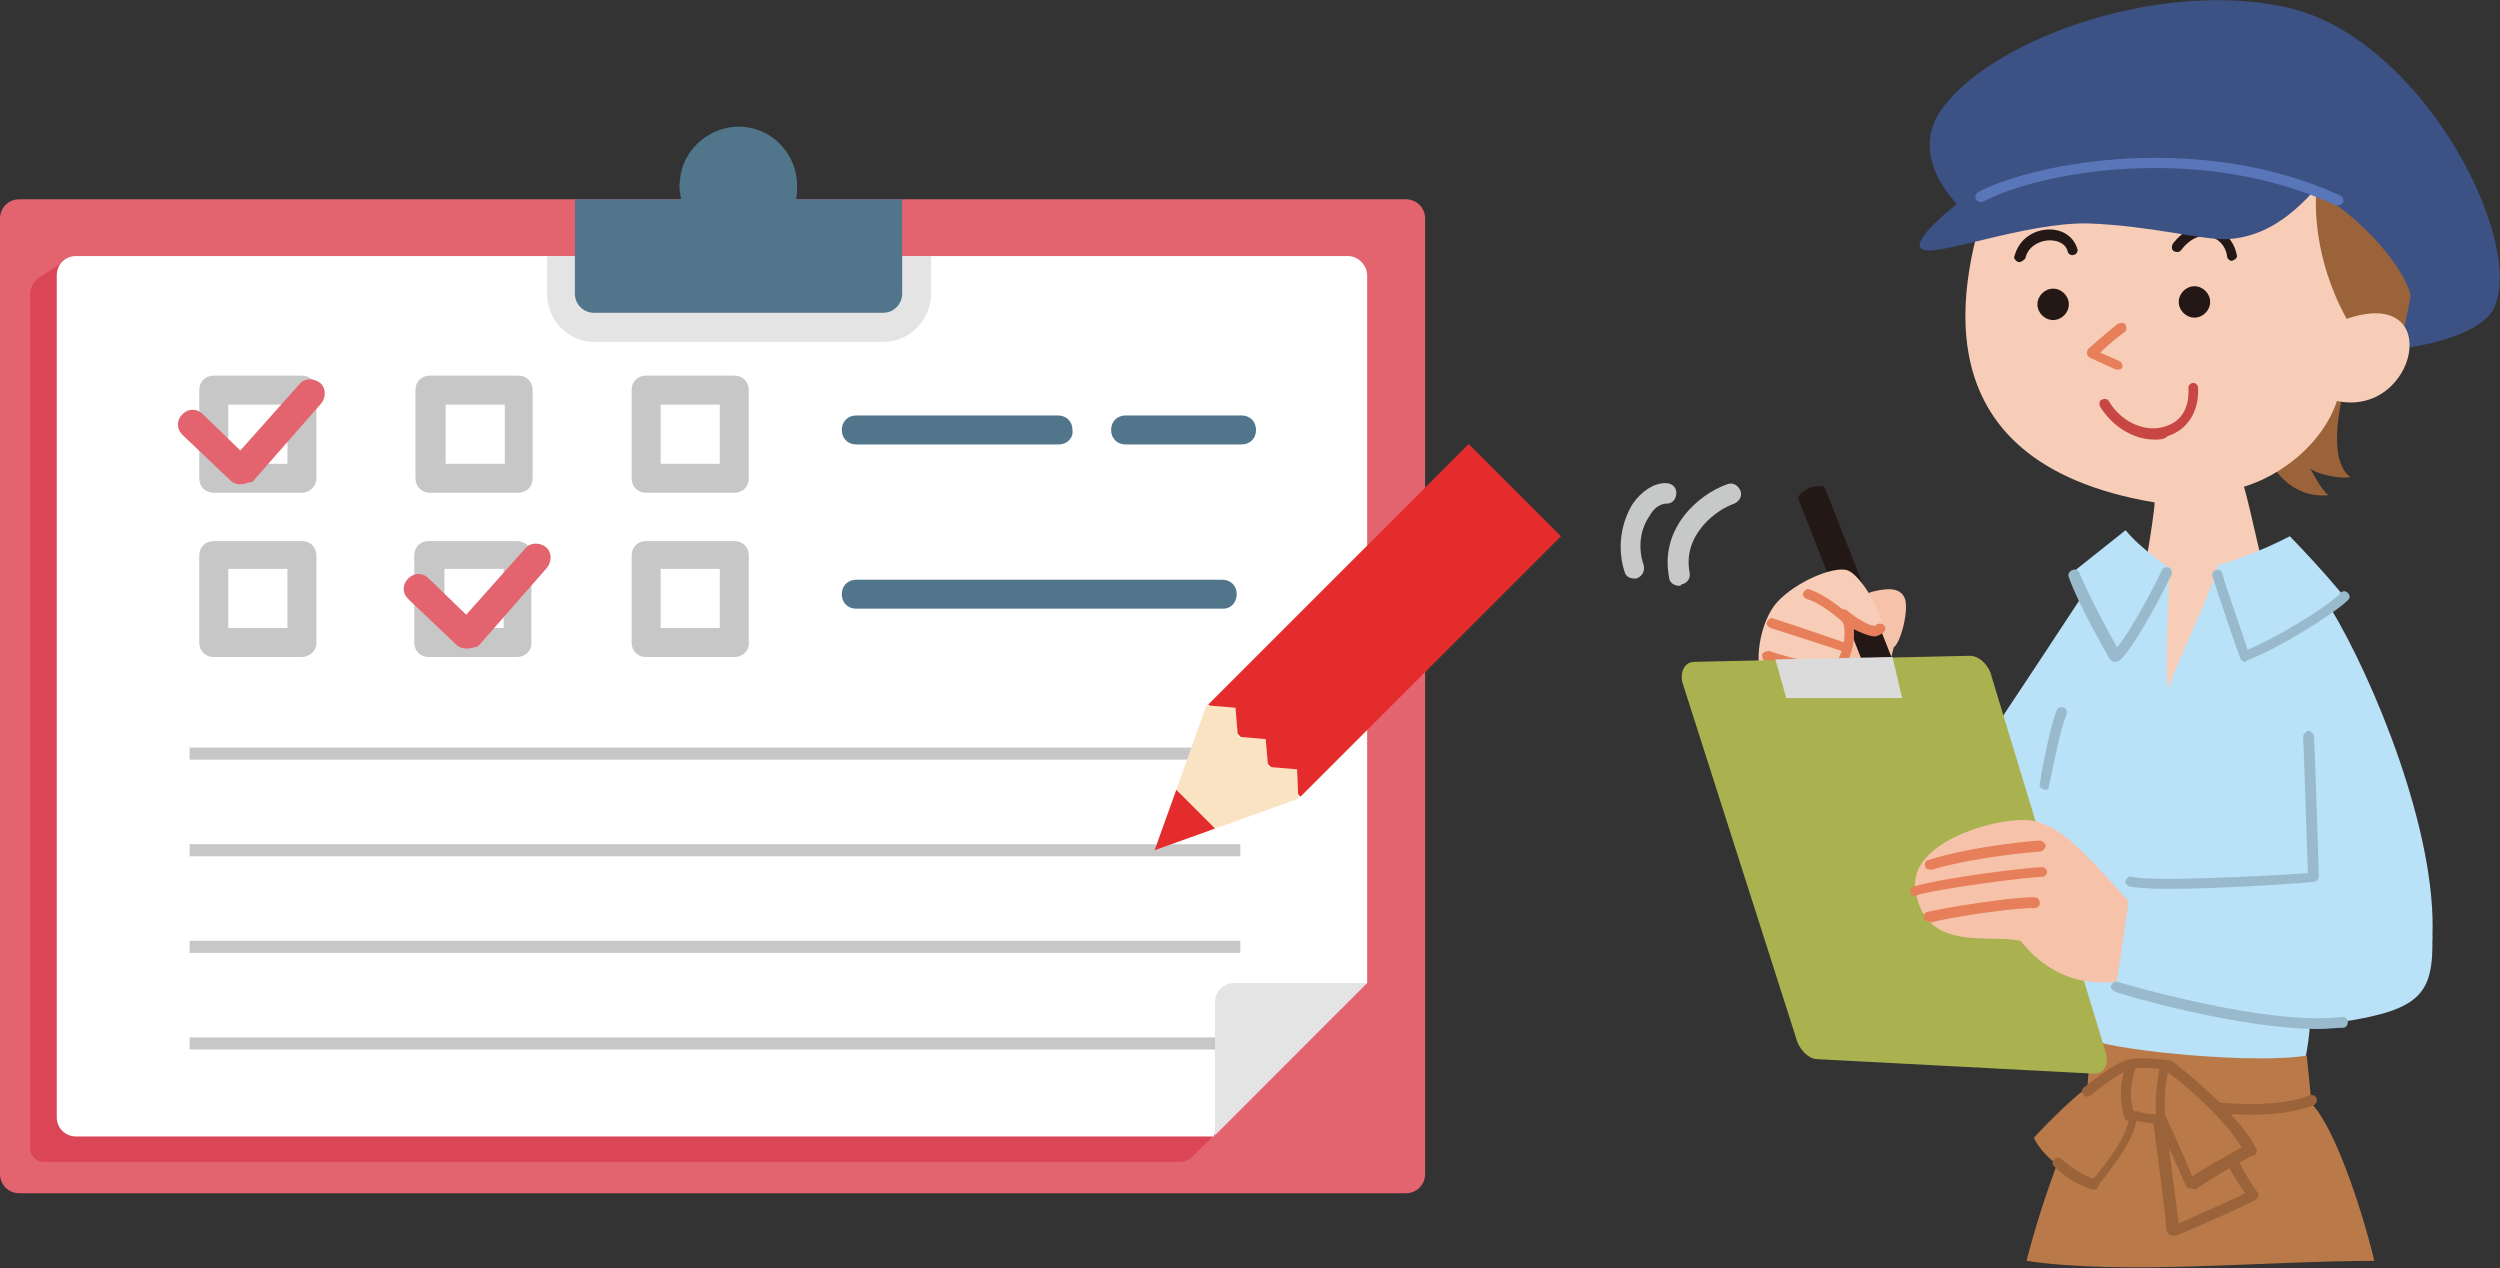 <?xml version="1.0" encoding="utf-8"?>
<!-- Generator: Adobe Illustrator 24.2.3, SVG Export Plug-In . SVG Version: 6.00 Build 0)  -->
<svg version="1.1" id="レイヤー_1" xmlns="http://www.w3.org/2000/svg" xmlns:xlink="http://www.w3.org/1999/xlink" x="0px"
	 y="0px" viewBox="0 0 207 105" style="enable-background:new 0 0 207 105;" xml:space="preserve">
<rect x="0" y="0" width="207" height="105" fill="#333333" stroke="none"/>
<style type="text/css">
	.st0{fill:#E3646E;}
	.st1{fill:#DA4655;}
	.st2{fill:#FFFFFF;}
	.st3{fill:#E4E4E4;}
	.st4{fill:#51758B;}
	.st5{fill:#C7C7C7;}
	.st6{fill:none;stroke:#C7C7C7;stroke-miterlimit:10;}
	.st7{fill:#E42C2C;}
	.st8{fill:#FAE3C3;}
	.st9{fill:#F6C3AA;}
	.st10{fill:#231815;}
	.st11{fill:#F8CDB8;}
	.st12{fill:#E7805A;}
	.st13{fill:#9B6339;}
	.st14{fill:#3C5285;}
	.st15{fill:#C84744;}
	.st16{fill:#B9E1F7;}
	.st17{fill:#98BACC;}
	.st18{fill:#5976B8;}
	.st19{fill:#C7C8C8;}
	.st20{fill:#BA7948;}
	.st21{fill:#A9B24F;}
	.st22{fill:#DBDBDB;}
</style>
<g>
	<g>
		<path class="st0" d="M118,18.1v79.1c0,0.9-0.7,1.6-1.6,1.6H1.6c-0.9,0-1.6-0.7-1.6-1.6V18.1c0-0.9,0.7-1.6,1.6-1.6h114.8
			C117.3,16.5,118,17.2,118,18.1z"/>
		<path class="st1" d="M2.5,24.3v70.8c0,0.6,0.5,1.1,1.1,1.1h94.1c0.4,0,0.8-0.2,1.1-0.5L111,83.6V23.5H5.7l-0.3-1.9L3.2,23
			C2.8,23.3,2.5,23.8,2.5,24.3z"/>
		<path class="st2" d="M113.2,22.8v58.6l-9.5,3.5l-3.2,9.2H6.3c-0.9,0-1.6-0.7-1.6-1.6V22.8c0-0.9,0.7-1.6,1.6-1.6h105.3
			C112.5,21.2,113.2,22,113.2,22.8z"/>
		<g>
			<path class="st3" d="M77.1,21.2v3.1c0,2.2-1.8,4-3.9,4H49.2c-2.2,0-3.9-1.8-3.9-4v-3.1H77.1z"/>
			<path class="st4" d="M74.7,16.5v7.8c0,0.9-0.7,1.6-1.6,1.6H49.2c-0.9,0-1.6-0.7-1.6-1.6v-7.8l8.8,0c-0.1-0.5-0.2-1-0.1-1.6
				c0.2-2.4,2.2-4.2,4.5-4.4c2.9-0.2,5.2,2.1,5.2,4.9c0,0.4,0,0.8-0.1,1.1L74.7,16.5z"/>
		</g>
		<path class="st4" d="M87.7,36.8H70.9c-0.7,0-1.2-0.5-1.2-1.2c0-0.7,0.5-1.2,1.2-1.2h16.7c0.7,0,1.2,0.5,1.2,1.2
			C88.9,36.3,88.3,36.8,87.7,36.8z"/>
		<path class="st4" d="M102.8,36.8h-9.6c-0.7,0-1.2-0.5-1.2-1.2c0-0.7,0.5-1.2,1.2-1.2h9.6c0.7,0,1.2,0.5,1.2,1.2
			C104,36.3,103.5,36.8,102.8,36.8z"/>
		<path class="st4" d="M101.3,50.4H70.9c-0.7,0-1.2-0.5-1.2-1.2s0.5-1.2,1.2-1.2h30.3c0.7,0,1.2,0.5,1.2,1.2S101.9,50.4,101.3,50.4z
			"/>
		<path class="st5" d="M25,54.4h-7.3c-0.7,0-1.2-0.5-1.2-1.2V46c0-0.7,0.5-1.2,1.2-1.2H25c0.7,0,1.2,0.5,1.2,1.2v7.3
			C26.2,53.9,25.6,54.4,25,54.4z M18.9,52h4.9v-4.9h-4.9V52z"/>
		<path class="st5" d="M60.8,54.4h-7.3c-0.7,0-1.2-0.5-1.2-1.2V46c0-0.7,0.5-1.2,1.2-1.2h7.3c0.7,0,1.2,0.5,1.2,1.2v7.3
			C62,53.9,61.5,54.4,60.8,54.4z M54.7,52h4.9v-4.9h-4.9V52z"/>
		<path class="st5" d="M25,40.8h-7.3c-0.7,0-1.2-0.5-1.2-1.2v-7.3c0-0.7,0.5-1.2,1.2-1.2H25c0.7,0,1.2,0.5,1.2,1.2v7.3
			C26.2,40.3,25.6,40.8,25,40.8z M18.9,38.4h4.9v-4.9h-4.9V38.4z"/>
		<path class="st5" d="M60.8,40.8h-7.3c-0.7,0-1.2-0.5-1.2-1.2v-7.3c0-0.7,0.5-1.2,1.2-1.2h7.3c0.7,0,1.2,0.5,1.2,1.2v7.3
			C62,40.3,61.5,40.8,60.8,40.8z M54.7,38.4h4.9v-4.9h-4.9V38.4z"/>
		<path class="st5" d="M42.9,40.8h-7.3c-0.7,0-1.2-0.5-1.2-1.2v-7.3c0-0.7,0.5-1.2,1.2-1.2h7.3c0.7,0,1.2,0.5,1.2,1.2v7.3
			C44.1,40.3,43.6,40.8,42.9,40.8z M36.9,38.4h4.9v-4.9h-4.9V38.4z"/>
		<line class="st6" x1="15.7" y1="62.4" x2="102.7" y2="62.4"/>
		<line class="st6" x1="15.7" y1="70.4" x2="102.7" y2="70.4"/>
		<line class="st6" x1="15.7" y1="78.4" x2="102.7" y2="78.4"/>
		<line class="st6" x1="15.7" y1="86.4" x2="102.7" y2="86.4"/>
		<path class="st3" d="M113.2,81.4L100.6,94V83c0-0.9,0.7-1.6,1.6-1.6H113.2z"/>
		<line class="st4" x1="38.8" y1="63.2" x2="38.8" y2="87.2"/>
		<line class="st4" x1="46.8" y1="63.2" x2="46.8" y2="87.2"/>
		<line class="st4" x1="54.8" y1="63.2" x2="54.8" y2="87.2"/>
		<line class="st4" x1="62.8" y1="63.2" x2="62.8" y2="87.2"/>
		<line class="st4" x1="70.7" y1="63.2" x2="70.7" y2="87.2"/>
		<line class="st4" x1="78.7" y1="63.2" x2="78.7" y2="87.2"/>
		<line class="st4" x1="86.7" y1="63.2" x2="86.7" y2="87.2"/>
		<line class="st4" x1="94.7" y1="63.2" x2="94.7" y2="87.2"/>
		<path class="st5" d="M42.8,54.4h-7.3c-0.7,0-1.2-0.5-1.2-1.2V46c0-0.7,0.5-1.2,1.2-1.2h7.3c0.7,0,1.2,0.5,1.2,1.2v7.3
			C44,53.9,43.5,54.4,42.8,54.4z M36.8,52h4.9v-4.9h-4.9V52z"/>
		<path class="st0" d="M19.9,40.1c-0.3,0-0.6-0.1-0.8-0.3l-4-3.8c-0.5-0.5-0.5-1.2,0-1.7s1.2-0.5,1.7,0l3.1,3l4.9-5.5
			c0.4-0.5,1.2-0.5,1.7-0.1c0.5,0.4,0.5,1.2,0.1,1.7l-5.7,6.5C20.6,39.9,20.3,40.1,19.9,40.1C19.9,40.1,19.9,40.1,19.9,40.1
			L19.9,40.1z"/>
		<path class="st0" d="M38.6,53.7c-0.3,0-0.6-0.1-0.8-0.3l-4-3.8c-0.5-0.5-0.5-1.2,0-1.7s1.2-0.5,1.7,0l3.1,3l4.9-5.5
			c0.4-0.5,1.2-0.5,1.7-0.1c0.5,0.4,0.5,1.2,0.1,1.7l-5.7,6.5C39.3,53.6,39,53.7,38.6,53.7C38.6,53.7,38.6,53.7,38.6,53.7L38.6,53.7
			z"/>
		<g>
			
				<rect x="109.2" y="36.2" transform="matrix(-0.707 -0.707 0.707 -0.707 159.293 168.763)" class="st7" width="10.8" height="30.5"/>
			<polygon class="st8" points="102.3,58.6 99.9,58.4 99.9,58.4 95.6,70.4 107.6,66.1 107.5,66.1 107.4,63.7 105,63.5 105,63.5 
				104.8,61.2 102.5,61 102.5,61 			"/>
			<polygon class="st7" points="95.6,70.4 100.6,68.6 97.4,65.4 			"/>
		</g>
	</g>
	<g>
		<g>
			<path class="st9" d="M149.2,61.9c-2.4-3.6-2.8-4.5-3.1-5.3c-0.4-1.3,7.7-7.3,8.9-7.6c1.2-0.3,2.3-0.4,2.7,0.5
				c0.4,0.9-0.3,3.7-0.9,4.1c-0.7,3-2,5.5-2,5.5C154.2,59.6,149.2,61.9,149.2,61.9z"/>
			<g>
				<path class="st10" d="M157.2,55.9c-0.1-0.2-0.7-0.3-1.3,0c-0.6,0.2-1,0.6-0.9,0.9l-6.1-15.5c-0.1-0.2,0.3-0.6,0.9-0.9
					c0.6-0.2,1.2-0.2,1.3,0L157.2,55.9z"/>
				<path class="st10" d="M157.1,58.9l-2-2.1c-0.1-0.2,0.3-0.6,0.9-0.9c0.6-0.2,1.2-0.2,1.3,0L157.1,58.9z"/>
			</g>
			<path class="st11" d="M146.1,56.7c-1-1.6-0.4-5.3,1.1-6.9c1.5-1.6,4.5-2.9,5.7-2.6c1.2,0.3,3.4,4.2,2.8,5
				c-0.6,0.8-2.9-1.2-2.9-1.2C154.1,52.8,152.2,59.4,146.1,56.7z"/>
			<path class="st12" d="M153.1,51.8c-0.1,0-0.2,0-0.3-0.1c0,0-1.8-1.7-3.2-2.1c-0.2-0.1-0.4-0.3-0.3-0.5c0.1-0.2,0.3-0.4,0.5-0.3
				c1.6,0.5,3.5,2.3,3.6,2.3c0.2,0.2,0.2,0.4,0,0.6C153.3,51.7,153.2,51.8,153.1,51.8z"/>
			<path class="st12" d="M152.8,54c0,0-4-1.3-6.2-2c-0.2-0.1-0.4-0.3-0.3-0.5c0.1-0.2,0.3-0.4,0.5-0.3c2.2,0.7,6.2,2.1,6.2,2.1
				L152.8,54z"/>
			<path class="st12" d="M151.8,56.1C151.8,56.1,151.8,56.1,151.8,56.1c-0.2,0-3.6-0.6-5.6-1.3c-0.2-0.1-0.3-0.3-0.3-0.6
				c0.1-0.2,0.3-0.3,0.6-0.3c1.9,0.7,5.3,1.3,5.4,1.3c0.2,0,0.4,0.3,0.4,0.5C152.2,56,152,56.1,151.8,56.1z"/>
			<path class="st12" d="M148.8,57.7c-0.9,0-1.9-0.2-2.9-0.7c-0.2-0.1-0.3-0.4-0.2-0.6c0.1-0.2,0.4-0.3,0.6-0.2
				c3.1,1.4,4.7,0.1,5.4-0.8c1.1-1.4,1.3-3.5,0.7-4.2c-0.1-0.2-0.1-0.4,0-0.6c0.2-0.2,0.4-0.2,0.6,0c0.6,0.5,1.8,1.3,2.3,1.2
				c0.1-0.2,0.5-0.2,0.6-0.1c0.2,0.1,0.3,0.4,0.1,0.6c-0.2,0.2-0.4,0.3-0.7,0.4c-0.5,0-1.2-0.3-1.8-0.6c0.1,1.2-0.3,2.7-1.2,3.8
				C151.5,57.1,150.3,57.7,148.8,57.7z"/>
		</g>
		<path class="st13" d="M194.6,39.5c-1.8-1.4-1-5.5-0.3-8.2l-6.9,5.6c0.5,1.8,2.3,4.4,5.4,4.1c-0.6-0.4-1.5-2.2-1.5-2.2
			C191.7,39.2,193.7,39.7,194.6,39.5z"/>
		<path class="st14" d="M164.9,19.3c-3.7-2.4-6.6-6.4-4.3-10c3.7-5.7,17.7-11.1,28.7-8.7c11,2.4,19.6,18.8,17.3,24.7
			c-1.1,2.9-8.6,4.1-13,3.8C189.6,28.8,170.7,23,164.9,19.3z"/>
		<path class="st13" d="M191.5,15.9c-1.5,4.7-1,9.5,0.9,13.3l5.8,1c0.8-2.2,1.4-5.7,1.4-5.7C199,21.7,194.4,17,191.5,15.9z"/>
		<path class="st11" d="M164.6,16.3c-2,6.1-6.5,21.9,13.8,25.3c0,1.2-1.4,8.9-1.4,8.9l2,13.6l9.8-11.8c-1.2-3.9-2.4-10-3-12
			c3-0.9,6.5-3.5,7.7-7.1c6.6,1.4,9-9.6,0.8-6.8c-2.8-5.1-2.6-9.6-2.5-10.8C179.1,12.1,164.6,16.3,164.6,16.3z"/>
		<path class="st10" d="M171.3,25.2c0,0.7-0.6,1.3-1.3,1.3c-0.7,0-1.3-0.6-1.3-1.3c0-0.7,0.6-1.3,1.3-1.3
			C170.7,23.9,171.3,24.5,171.3,25.2z"/>
		<path class="st10" d="M183,25c0,0.7-0.6,1.3-1.3,1.3c-0.7,0-1.3-0.6-1.3-1.3c0-0.7,0.6-1.3,1.3-1.3C182.4,23.7,183,24.3,183,25z"
			/>
		<path class="st10" d="M184.8,21.6c-0.2,0-0.4-0.2-0.4-0.4c-0.1-0.8-0.7-1.5-1.5-1.6c-0.8-0.2-1.6,0.2-2.3,1.1
			c-0.1,0.2-0.4,0.2-0.6,0.1c-0.2-0.1-0.2-0.4-0.1-0.6c0.9-1.2,2.1-1.7,3.2-1.4c1.1,0.3,1.9,1.2,2.1,2.3
			C185.3,21.3,185.1,21.5,184.8,21.6C184.9,21.6,184.9,21.6,184.8,21.6z"/>
		<path class="st10" d="M167.2,21.7c0,0-0.1,0-0.1,0c-0.2-0.1-0.4-0.3-0.3-0.5c0.4-1.5,1.7-2.2,2.9-2.2c1.1,0,2,0.6,2.3,1.6
			c0.1,0.2-0.1,0.5-0.3,0.5c-0.2,0.1-0.5-0.1-0.5-0.3c-0.2-0.7-0.9-0.9-1.5-0.9c-0.8,0-1.8,0.5-2,1.5
			C167.6,21.5,167.4,21.7,167.2,21.7z"/>
		<path class="st12" d="M175.4,30.6c-0.1,0-0.1,0-0.2,0l-2.2-1c-0.1-0.1-0.2-0.2-0.2-0.3c0-0.1,0-0.3,0.1-0.4c1-0.9,2.4-2.1,2.5-2.1
			c0.2-0.1,0.5-0.1,0.6,0.1c0.1,0.2,0.1,0.5-0.1,0.6c0,0-1.1,0.8-2,1.7l1.6,0.7c0.2,0.1,0.3,0.4,0.2,0.6
			C175.7,30.5,175.5,30.6,175.4,30.6z"/>
		<path class="st15" d="M178.4,36.4c-1.7,0-3.4-1-4.5-2.7c-0.1-0.2-0.1-0.5,0.1-0.6c0.2-0.1,0.5-0.1,0.6,0.1c1.2,2,3.3,2.6,4.7,2.1
			c1.3-0.4,2-1.5,1.9-3.2c0-0.2,0.2-0.4,0.4-0.4c0.2,0,0.4,0.2,0.4,0.4c0.1,2-0.9,3.5-2.5,4C179.2,36.4,178.8,36.4,178.4,36.4z"/>
		<path class="st16" d="M191.3,84.3c2.4-0.1,9.9-2,10.1-6.7c0.4-8.7-4.9-21.4-8.4-27.2l1.1-1c0,0-1.6-2-4.5-5c0,0-3,1.6-6,2.4
			c-0.2,1.6-2.2,5.4-4.1,10.2c-0.2-1.3,0-6,0.1-10c0,0-2.4-1.6-3.6-3.1l-4.4,3.5l1.1,1.5c0,0-5.5,8.4-11,16.6l-5.5-6.9
			c-3.5,0.9-7.1,2.9-7.1,2.9c1.6,6.6,6.4,21.3,13.3,21c4.9-0.2,7.3-9.5,7.3-9.5c1.6,6.8,3.2,13.8,4.4,15.6
			c3.4,1.1,16.2,1.1,16.2,1.1C191.2,87.4,191.3,84.3,191.3,84.3z"/>
		<path class="st17" d="M169.3,65.4C169.3,65.4,169.3,65.4,169.3,65.4c-0.3-0.1-0.5-0.3-0.4-0.5c0-0.1,0.1-0.4,0.1-0.7
			c0.3-1.5,0.8-4.2,1.3-5.4c0.1-0.2,0.3-0.3,0.6-0.2c0.2,0.1,0.3,0.3,0.2,0.6c-0.5,1.1-1,3.9-1.3,5.2c-0.1,0.4-0.1,0.6-0.2,0.8
			C169.7,65.3,169.5,65.4,169.3,65.4z"/>
		<path class="st17" d="M175.1,54.8C175.1,54.8,175.1,54.8,175.1,54.8c-0.2,0-0.3-0.1-0.4-0.2c-0.1-0.2-2.6-4.5-3.4-6.8
			c-0.1-0.2,0-0.5,0.3-0.6c0.2-0.1,0.5,0,0.6,0.3c0.7,1.7,2.4,4.9,3.1,6.1c1.4-1.7,3.7-6.3,3.7-6.4c0.1-0.2,0.4-0.3,0.6-0.2
			c0.2,0.1,0.3,0.4,0.2,0.6c-0.1,0.2-2.8,5.7-4.3,7.1C175.3,54.8,175.2,54.8,175.1,54.8z"/>
		<path class="st17" d="M185.9,54.8c-0.2,0-0.3-0.1-0.4-0.3c-0.1-0.2-1.9-5.4-2.3-6.8c-0.1-0.2,0.1-0.5,0.3-0.5
			c0.2-0.1,0.5,0.1,0.5,0.3c0.3,1.1,1.7,5,2.1,6.3c2.4-1,6.7-3.6,7.7-4.7c0.2-0.2,0.4-0.2,0.6,0c0.2,0.2,0.2,0.4,0,0.6
			c-1.1,1.1-5.9,4.1-8.4,5C186,54.8,185.9,54.8,185.9,54.8z"/>
		<path class="st14" d="M191.5,15.9c-2.7,3-5.1,3.8-7.1,3.9c-2,0.1-6.2-1.1-11.5-1.3c-5.3-0.1-12.8,2.9-13.8,2.1
			c-0.7-0.5,1-2.4,5.4-5.6C170,11.2,183.9,13.1,191.5,15.9z"/>
		<path class="st18" d="M193.6,17c-0.1,0-0.1,0-0.2,0c-11.2-5.2-24.5-2.8-29.2-0.3c-0.2,0.1-0.5,0-0.6-0.2c-0.1-0.2,0-0.5,0.2-0.6
			c4.8-2.5,18.5-5,30,0.3c0.2,0.1,0.3,0.4,0.2,0.6C193.9,16.9,193.8,17,193.6,17z"/>
		<g>
			<path class="st19" d="M139,48.5c-0.4,0-0.8-0.3-0.8-0.7c-0.8-4.1,2.5-6.9,4.8-7.7c0.5-0.2,0.9,0.1,1.1,0.5
				c0.2,0.5-0.1,0.9-0.5,1.1c-1.5,0.5-4.3,2.6-3.7,5.7c0.1,0.5-0.2,0.9-0.7,1C139.2,48.5,139.1,48.5,139,48.5z"/>
			<path class="st19" d="M135.3,47.9c-0.4,0-0.7-0.2-0.8-0.6c-0.6-1.9-0.3-4,0.7-5.6c0.7-1,1.7-1.7,2.7-1.7c0.5,0,0.9,0.3,0.9,0.8
				c0,0.5-0.3,0.9-0.8,0.9c-0.7,0-1.2,0.6-1.4,1c-0.8,1.1-1,2.7-0.5,4.1c0.1,0.5-0.1,0.9-0.6,1.1C135.5,47.9,135.4,47.9,135.3,47.9z
				"/>
		</g>
		<path class="st20" d="M191.4,91.4l-0.4-4c-4.1,0.7-15.1-0.3-17.9-1.3l-0.3,4.6c-1.5,2.7-3.8,8.9-5,13.7c8,1.2,19.9,0,28.8,0
			C195.4,99.5,193.2,93.2,191.4,91.4z"/>
		<path class="st20" d="M179.2,88.1c4.1,2.2,6.6,5.8,7.1,6.9l-1.9,1c0.7,1.1,1.8,2.8,1.8,2.8c-2.4,1-6.6,3.1-6.6,3.1
			c-0.3-2.6-1.1-9.3-1.1-9.3c-0.9,0.2-2.1-0.3-2.1-0.3c-0.1,2.1-2.4,5-3,5.8c-2.7-1-4.4-2.6-5-3.9c3-3.2,5.6-5.4,7.8-6.2
			C177.2,87.9,179.2,88.1,179.2,88.1z"/>
		<path class="st13" d="M181.4,98.4c0,0-0.1,0-0.1,0c-0.1,0-0.2-0.1-0.3-0.2c0,0-1.6-3.6-2.4-5.5c0,0,0-0.1,0-0.1
			c-0.2-0.9-0.1-2.4,0.2-4.1c-0.7-0.1-1.6-0.1-2.3,0c-0.9,0.3-1.9,1-3.4,2.2c-0.2,0.2-0.5,0.1-0.6-0.1c-0.2-0.2-0.1-0.5,0.1-0.6
			c1.2-0.9,2.4-1.9,3.7-2.3c0,0,0.1,0,0.1,0c1.2-0.2,3.2,0.1,3.3,0.1c0.1,0,0.1,0,0.2,0.1c1.7,1.3,5.7,4.7,6.9,7.2
			c0.1,0.1,0.1,0.2,0,0.4c0,0.1-0.1,0.2-0.3,0.2c-0.3,0.1-3.7,2-4.7,2.8C181.5,98.4,181.5,98.4,181.4,98.4z M179.3,92.4
			c0.7,1.5,1.8,3.9,2.2,5c1.1-0.7,3.2-1.9,4.1-2.4c-1.2-2.1-4.4-5-6.1-6.2C179.2,90.3,179.2,91.6,179.3,92.4z"/>
		<path class="st13" d="M179.8,102.3c-0.1,0-0.2,0-0.2-0.1c-0.1-0.1-0.2-0.2-0.2-0.3c-0.2-2.2-0.9-7.4-1.1-8.9c-0.5,0-1-0.1-1.4-0.2
			c-0.3,1.7-1.9,3.7-2.8,4.9c-0.2,0.2-0.3,0.4-0.4,0.6c-0.1,0.2-0.3,0.2-0.5,0.2c-1.3-0.5-2-0.9-3.1-1.9c-0.2-0.2-0.2-0.4,0-0.6
			c0.2-0.2,0.4-0.2,0.6,0c1,0.8,1.6,1.2,2.6,1.6c0.1-0.1,0.2-0.2,0.3-0.3c0.9-1.1,2.6-3.3,2.7-4.9c0-0.1,0.1-0.3,0.2-0.3
			c0.1-0.1,0.3-0.1,0.4-0.1c0,0,1.1,0.4,1.9,0.2c0.1,0,0.2,0,0.3,0.1c0.1,0.1,0.2,0.2,0.2,0.3c0,0,0.7,5.8,1.1,8.7
			c2.2-1,4.6-2,5.5-2.5c-0.8-1.1-1.5-2.4-1.5-2.5c-0.1-0.2,0-0.5,0.2-0.6c0.2-0.1,0.5,0,0.6,0.2c0,0,0.9,1.7,1.7,2.8
			c0.1,0.1,0.1,0.2,0.1,0.3c0,0.1-0.1,0.2-0.2,0.3c-0.5,0.4-5.6,2.6-6.6,3C179.9,102.3,179.9,102.3,179.8,102.3z"/>
		<path class="st13" d="M176.3,92.8c-0.2,0-0.4-0.1-0.4-0.3c-0.4-1.4-0.4-2.7,0.1-4.2c0.1-0.2,0.3-0.4,0.5-0.3
			c0.2,0.1,0.4,0.3,0.3,0.5c-0.4,1.3-0.5,2.4-0.1,3.7c0.1,0.2-0.1,0.5-0.3,0.5C176.4,92.8,176.3,92.8,176.3,92.8z"/>
		<path class="st13" d="M186.5,92.3c-1.5,0-2.6-0.1-2.7-0.1c-0.2,0-0.4-0.2-0.4-0.5c0-0.2,0.2-0.4,0.5-0.4c0,0,4.7,0.5,7.3-0.6
			c0.2-0.1,0.5,0,0.6,0.2c0.1,0.2,0,0.5-0.2,0.6C190.1,92.1,188.1,92.3,186.5,92.3z"/>
		<g>
			<path class="st21" d="M148.7,85.9c0.2,0.9,1,1.8,1.8,1.8l22.9,1.2c0.8,0,1.2-0.7,1-1.6l-9.5-31.3c-0.2-0.9-1-1.7-1.8-1.7
				l-22.8,0.5c-0.8,0-1.2,0.8-1,1.7L148.7,85.9z"/>
			<g>
				<polygon class="st22" points="157.5,57.8 156.7,54.4 147,54.6 147.9,57.8 				"/>
			</g>
		</g>
		<g>
			<path class="st9" d="M176.5,74.9c-3.6-3.9-5.9-6.9-8.8-7c-2.8-0.1-9.7,1.9-9.1,5.8c0.8,5.2,6,3.6,8.7,4.2c3.1,3.9,7.3,4,10.2,2.7
				L176.5,74.9z"/>
			<path class="st12" d="M159.8,72c-0.2,0-0.4-0.1-0.4-0.3c-0.1-0.2,0.1-0.5,0.3-0.5c3.8-1.2,9-1.6,9.2-1.6c0.2,0,0.4,0.2,0.5,0.4
				c0,0.2-0.2,0.4-0.4,0.5c-0.1,0-5.3,0.4-9,1.5C159.9,72,159.9,72,159.8,72z"/>
			<path class="st12" d="M158.6,74.2c-0.2,0-0.4-0.1-0.4-0.3c-0.1-0.2,0-0.5,0.3-0.5c2.2-0.7,9.5-1.6,10.6-1.6
				c0.2,0,0.4,0.2,0.4,0.4c0,0.2-0.2,0.4-0.4,0.4c-1,0-8.2,0.9-10.3,1.5C158.6,74.2,158.6,74.2,158.6,74.2z"/>
			<path class="st12" d="M159.7,76.3c-0.2,0-0.4-0.1-0.4-0.3c-0.1-0.2,0.1-0.5,0.3-0.5c2.2-0.5,7.7-1.3,8.9-1.2
				c0.2,0,0.4,0.2,0.4,0.5c0,0.2-0.2,0.4-0.5,0.4c-0.9-0.1-6.3,0.6-8.6,1.2C159.8,76.3,159.8,76.3,159.7,76.3z"/>
		</g>
		<path class="st16" d="M201.4,77.6c0.1,4.7-1,6-7.4,7c-6.4,1-18.8-2.9-18.8-2.9l1.3-8.7c0,0,11.5,0.1,14.3,0.4
			C193.6,73.6,201.3,74.3,201.4,77.6z"/>
		<path class="st17" d="M192,85.2c-6.7,0-16.5-2.9-16.9-3.1c-0.2-0.1-0.4-0.3-0.3-0.5c0.1-0.2,0.3-0.4,0.5-0.3
			c0.1,0,12.3,3.7,18.6,2.9c0.2,0,0.5,0.1,0.5,0.4c0,0.2-0.1,0.5-0.4,0.5C193.4,85.1,192.7,85.2,192,85.2z"/>
		<path class="st17" d="M179.5,73.6c-1.5,0-2.6-0.1-3.2-0.2c-0.2-0.1-0.4-0.3-0.3-0.5c0.1-0.2,0.3-0.4,0.5-0.3
			c1.6,0.4,10,0,14.6-0.3c-0.1-1.9-0.3-9.6-0.4-11.3c0-0.2,0.2-0.4,0.4-0.5c0.2,0,0.4,0.2,0.5,0.4c0.1,1.9,0.4,11.6,0.4,11.7
			c0,0.2-0.2,0.4-0.4,0.4C191.2,73.1,184,73.6,179.5,73.6z"/>
	</g>
</g>
</svg>
